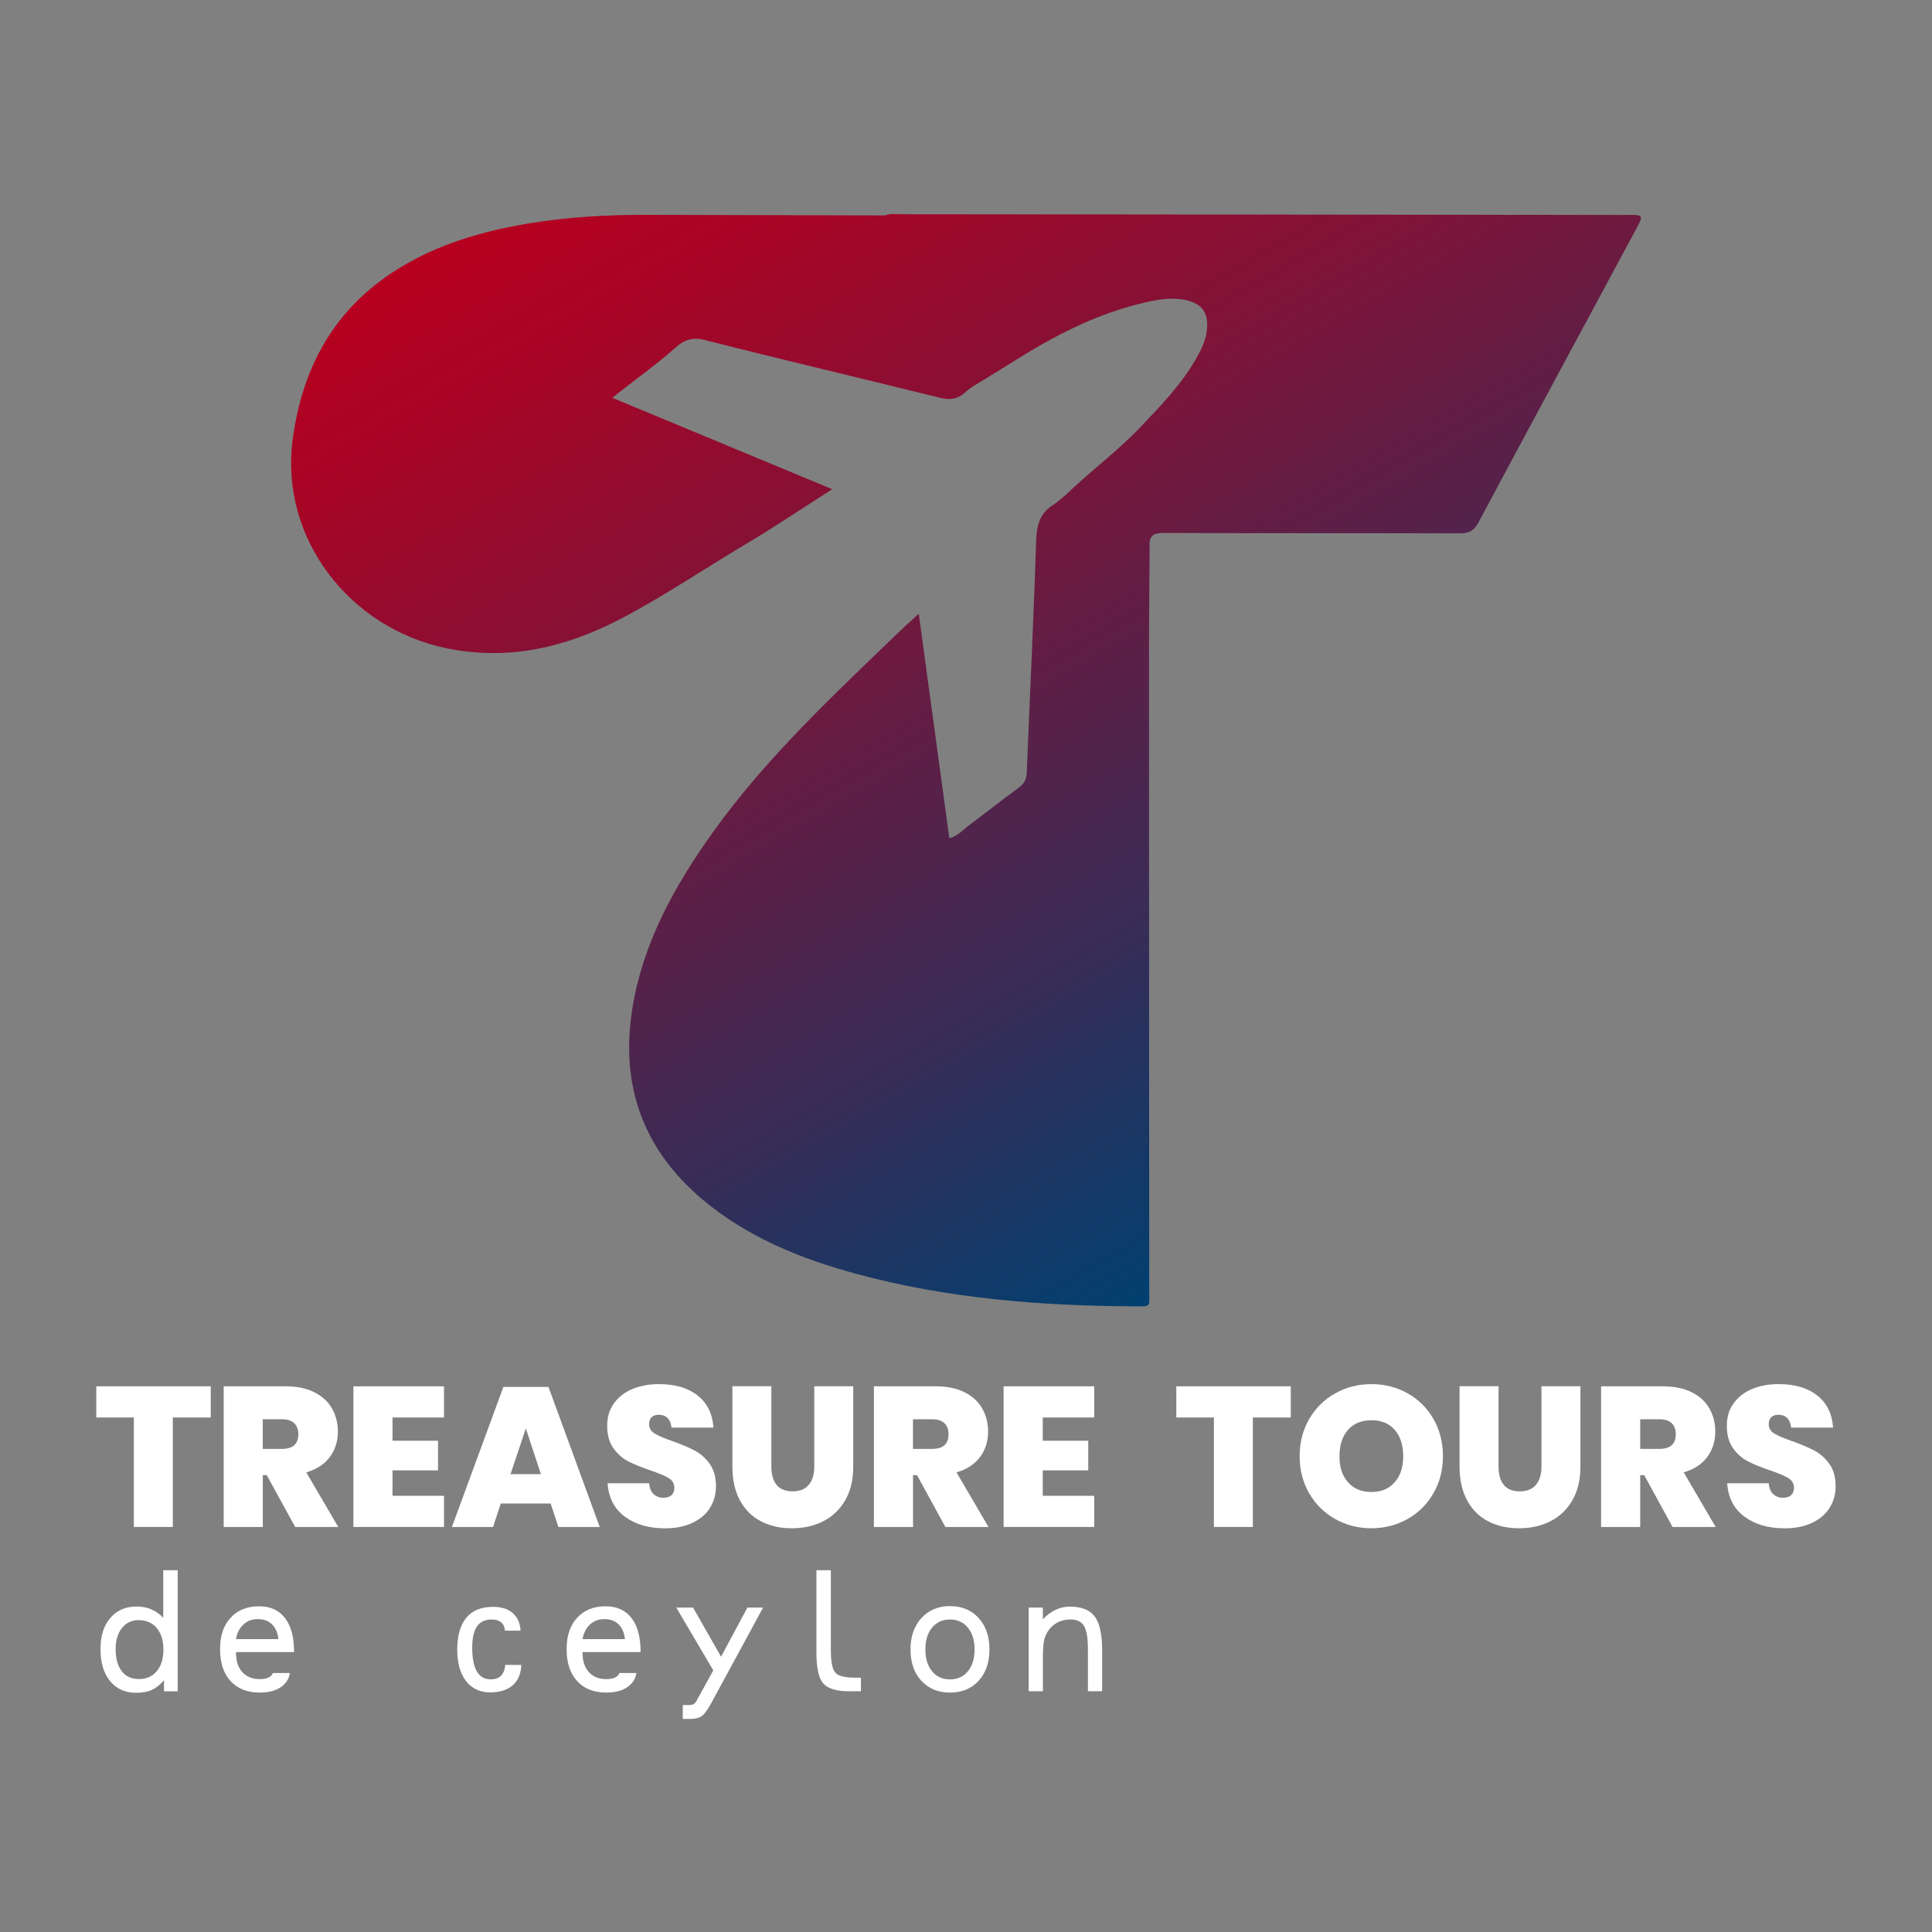 <?xml version="1.0" encoding="UTF-8"?>
<svg id="Layer_1" data-name="Layer 1" xmlns="http://www.w3.org/2000/svg" xmlns:xlink="http://www.w3.org/1999/xlink" viewBox="0 0 360 360">
  <rect x="0" y="0" width="360" height="360" fill="#808080" stroke="none"/>
  <defs>
    <style>
      .cls-1 {
        fill: url(#linear-gradient);
      }

      .cls-2 {
        fill: #fff;
      }
    </style>
    <linearGradient id="linear-gradient" x1="264.27" y1="214.13" x2="145.7" y2="8.77" gradientUnits="userSpaceOnUse">
      <stop offset="0" stop-color="#004070"/>
      <stop offset=".24" stop-color="#332e59"/>
      <stop offset=".61" stop-color="#7a153a"/>
      <stop offset=".87" stop-color="#a60526"/>
      <stop offset="1" stop-color="#b8001f"/>
    </linearGradient>
  </defs>
  <g>
    <g>
      <path class="cls-2" d="M30.42,301.46v-8.87h2.69v22.56h-2.55v-2.08c-.7.84-1.45,1.44-2.25,1.81-.8.37-1.78.55-2.93.55-2.05,0-3.67-.72-4.86-2.17s-1.79-3.43-1.79-5.95.6-4.4,1.82-5.82c1.21-1.43,2.84-2.14,4.91-2.14.99,0,1.9.18,2.73.53s1.58.88,2.24,1.58ZM25.88,301.88c-1.32,0-2.37.49-3.15,1.47-.79.98-1.18,2.29-1.18,3.93,0,1.77.38,3.14,1.13,4.12s1.82,1.47,3.2,1.47,2.52-.49,3.34-1.48c.82-.99,1.23-2.33,1.23-4.01s-.41-3.02-1.24-4.01c-.83-.98-1.94-1.47-3.33-1.47Z"/>
      <path class="cls-2" d="M50.83,311.74h3.19c-.19,1.14-.77,2.03-1.76,2.68s-2.26.97-3.82.97c-2.33,0-4.15-.71-5.46-2.13-1.31-1.42-1.97-3.4-1.97-5.95s.65-4.43,1.96-5.86,3.07-2.14,5.31-2.14c2.08,0,3.69.73,4.82,2.18s1.69,3.54,1.69,6.25v.1h-10.81v.17c0,1.53.4,2.72,1.19,3.58.79.86,1.87,1.29,3.25,1.29.66,0,1.2-.09,1.61-.29.41-.19.68-.48.82-.86ZM51.87,305.42c-.13-1.19-.52-2.1-1.19-2.75-.66-.65-1.54-.97-2.64-.97s-1.95.33-2.66.98c-.72.65-1.19,1.56-1.42,2.74h7.91Z"/>
      <path class="cls-2" d="M97,303.85h-2.9c-.06-.68-.3-1.19-.72-1.55s-1.01-.53-1.76-.53c-1.23,0-2.15.43-2.74,1.29-.59.86-.89,2.18-.89,3.96,0,1.96.29,3.43.86,4.42s1.43,1.48,2.57,1.48c.83,0,1.47-.22,1.93-.67.46-.45.72-1.12.79-2.02h3c-.07,1.65-.6,2.92-1.61,3.8-1,.88-2.4,1.32-4.19,1.32-1.92,0-3.42-.71-4.51-2.12-1.09-1.41-1.63-3.37-1.63-5.87s.57-4.58,1.7-5.93,2.8-2.02,4.98-2.02c1.55,0,2.77.39,3.66,1.16.89.77,1.38,1.87,1.46,3.27Z"/>
      <path class="cls-2" d="M115.4,311.74h3.19c-.19,1.14-.77,2.03-1.76,2.68s-2.26.97-3.82.97c-2.33,0-4.15-.71-5.46-2.13-1.31-1.42-1.97-3.4-1.97-5.95s.65-4.43,1.96-5.86,3.07-2.14,5.31-2.14c2.08,0,3.69.73,4.82,2.18s1.69,3.54,1.69,6.25v.1h-10.81v.17c0,1.53.4,2.72,1.19,3.58.79.86,1.87,1.29,3.25,1.29.66,0,1.2-.09,1.61-.29.41-.19.68-.48.82-.86ZM116.45,305.42c-.13-1.19-.52-2.1-1.19-2.75-.66-.65-1.54-.97-2.64-.97s-1.95.33-2.66.98c-.72.65-1.19,1.56-1.42,2.74h7.91Z"/>
      <path class="cls-2" d="M126,299.55h3.14l5.22,9.15,4.91-9.15h2.92l-9.72,17.91c-.64,1.17-1.21,1.94-1.7,2.3s-1.2.53-2.12.53h-1.43v-2.58h1.33c.26,0,.48-.05.67-.16s.35-.26.48-.47l3.21-5.83-6.89-11.7Z"/>
      <path class="cls-2" d="M158.14,315.14c-2.26,0-3.82-.47-4.7-1.42s-1.31-2.87-1.31-5.77v-15.36h2.69v14.87c0,2.27.3,3.7.89,4.28.59.58,1.8.87,3.61.87h1.1v2.53h-2.29Z"/>
      <path class="cls-2" d="M184.37,307.36c0,2.42-.68,4.36-2.02,5.83-1.35,1.47-3.13,2.2-5.34,2.2s-3.97-.73-5.33-2.2c-1.35-1.47-2.02-3.41-2.02-5.83s.68-4.37,2.03-5.86c1.36-1.48,3.13-2.23,5.32-2.23s3.99.74,5.34,2.22c1.35,1.48,2.02,3.43,2.02,5.87ZM177.01,312.93c1.4,0,2.51-.5,3.34-1.51.83-1.01,1.25-2.36,1.25-4.06s-.42-3.07-1.26-4.08c-.84-1.01-1.95-1.51-3.33-1.51s-2.49.5-3.33,1.51c-.83,1.01-1.25,2.36-1.25,4.08s.42,3.05,1.25,4.06c.83,1.01,1.94,1.51,3.33,1.51Z"/>
      <path class="cls-2" d="M191.67,299.55h2.65v2.18c.74-.79,1.54-1.38,2.38-1.77.84-.39,1.73-.59,2.66-.59,2.15,0,3.69.61,4.62,1.83.93,1.22,1.39,3.36,1.39,6.43v7.51h-2.65v-7.68c0-2.19-.24-3.68-.73-4.49-.49-.8-1.33-1.21-2.51-1.21-.93,0-1.76.2-2.5.6-.73.39-1.33.97-1.8,1.73-.31.5-.54,1.08-.66,1.74-.13.66-.19,1.7-.19,3.13v6.18h-2.65v-15.59Z"/>
    </g>
    <g>
      <path class="cls-2" d="M39.27,258.32v5.81h-7.07v20.4h-7.26v-20.4h-7v-5.81h21.32Z"/>
      <path class="cls-2" d="M55,284.53l-5.29-9.66h-.74v9.66h-7.29v-26.21h11.51c2.1,0,3.88.36,5.35,1.09,1.47.73,2.57,1.73,3.31,3.02.74,1.28,1.11,2.73,1.11,4.33,0,1.83-.51,3.41-1.52,4.76-1.01,1.34-2.47,2.29-4.37,2.83l5.96,10.18h-8.03ZM48.96,269.98h3.59c2.02,0,3.04-.91,3.04-2.74,0-.86-.25-1.54-.76-2.04-.51-.49-1.26-.74-2.28-.74h-3.59v5.52Z"/>
      <path class="cls-2" d="M73.14,264.13v4.33h8.48v5.52h-8.48v4.74h9.59v5.81h-16.88v-26.21h16.88v5.81h-9.59Z"/>
      <path class="cls-2" d="M102.6,280.16h-9.29l-1.44,4.37h-7.66l9.59-26.1h8.4l9.55,26.1h-7.7l-1.44-4.37ZM100.79,274.68l-2.81-8.51-2.85,8.51h5.66Z"/>
      <path class="cls-2" d="M132.33,280.93c-.74,1.19-1.83,2.12-3.26,2.81-1.43.69-3.15,1.04-5.15,1.04-3.04,0-5.53-.73-7.5-2.18-1.96-1.46-3.03-3.53-3.2-6.22h7.74c.07.91.36,1.59.85,2.04.49.44,1.1.67,1.81.67.64,0,1.14-.16,1.5-.48s.54-.78.54-1.37c0-.79-.36-1.4-1.07-1.83-.72-.43-1.85-.91-3.41-1.43-1.65-.57-3.02-1.12-4.09-1.67-1.07-.54-2-1.36-2.78-2.44s-1.17-2.48-1.17-4.18.42-3.03,1.26-4.2c.84-1.17,1.99-2.06,3.44-2.67,1.46-.6,3.11-.91,4.96-.91,3.01,0,5.41.71,7.2,2.13,1.79,1.42,2.77,3.41,2.94,5.98h-7.81c-.1-.81-.35-1.42-.76-1.81-.41-.39-.94-.59-1.61-.59-.57,0-1.01.15-1.33.44-.32.3-.48.74-.48,1.33,0,.74.35,1.32,1.05,1.74s1.81.89,3.31,1.41c1.65.59,3.02,1.17,4.11,1.74s2.02,1.39,2.81,2.48c.79,1.09,1.18,2.49,1.18,4.22,0,1.46-.37,2.78-1.11,3.96Z"/>
      <path class="cls-2" d="M143.73,258.32v14.95c0,1.48.33,2.62.98,3.42.65.8,1.65,1.2,2.98,1.2s2.34-.41,3.02-1.22c.68-.82,1.02-1.95,1.02-3.41v-14.95h7.26v14.95c0,2.47-.5,4.57-1.5,6.29-1,1.73-2.36,3.03-4.09,3.91-1.73.88-3.68,1.31-5.85,1.31s-4.09-.43-5.76-1.3c-1.67-.86-2.97-2.16-3.91-3.89s-1.41-3.84-1.41-6.33v-14.95h7.26Z"/>
      <path class="cls-2" d="M176.16,284.53l-5.29-9.66h-.74v9.66h-7.29v-26.21h11.51c2.1,0,3.88.36,5.35,1.09,1.47.73,2.57,1.73,3.31,3.02.74,1.28,1.11,2.73,1.11,4.33,0,1.83-.51,3.41-1.52,4.76-1.01,1.34-2.47,2.29-4.37,2.83l5.96,10.18h-8.03ZM170.12,269.98h3.59c2.02,0,3.04-.91,3.04-2.74,0-.86-.25-1.54-.76-2.04-.51-.49-1.26-.74-2.28-.74h-3.59v5.52Z"/>
      <path class="cls-2" d="M194.3,264.13v4.33h8.48v5.52h-8.48v4.74h9.59v5.81h-16.88v-26.21h16.88v5.81h-9.59Z"/>
      <path class="cls-2" d="M240.52,258.32v5.81h-7.07v20.4h-7.26v-20.4h-7v-5.81h21.32Z"/>
      <path class="cls-2" d="M262.3,259.63c2.04,1.15,3.64,2.75,4.81,4.79,1.17,2.05,1.76,4.36,1.76,6.92s-.59,4.87-1.78,6.92c-1.18,2.05-2.79,3.65-4.83,4.79s-4.28,1.72-6.72,1.72-4.69-.57-6.74-1.72c-2.05-1.15-3.66-2.75-4.85-4.79-1.18-2.05-1.78-4.36-1.78-6.92s.59-4.87,1.78-6.92c1.19-2.05,2.8-3.65,4.85-4.79,2.05-1.15,4.29-1.72,6.74-1.72s4.72.57,6.75,1.72ZM251.18,266.44c-1.06,1.2-1.59,2.83-1.59,4.91s.53,3.64,1.59,4.85c1.06,1.21,2.52,1.81,4.37,1.81s3.27-.6,4.33-1.81c1.06-1.21,1.59-2.83,1.59-4.85s-.52-3.71-1.57-4.91c-1.05-1.2-2.5-1.8-4.35-1.8s-3.31.6-4.37,1.8Z"/>
      <path class="cls-2" d="M279.23,258.32v14.95c0,1.48.33,2.62.98,3.42.65.8,1.65,1.2,2.98,1.2s2.34-.41,3.02-1.22c.68-.82,1.02-1.95,1.02-3.41v-14.95h7.26v14.95c0,2.47-.5,4.57-1.5,6.29-1,1.73-2.36,3.03-4.09,3.91-1.73.88-3.68,1.31-5.85,1.31s-4.09-.43-5.76-1.3c-1.67-.86-2.97-2.16-3.91-3.89s-1.41-3.84-1.41-6.33v-14.95h7.26Z"/>
      <path class="cls-2" d="M311.66,284.53l-5.29-9.66h-.74v9.66h-7.29v-26.21h11.51c2.1,0,3.88.36,5.35,1.09s2.57,1.73,3.31,3.02c.74,1.28,1.11,2.73,1.11,4.33,0,1.83-.51,3.41-1.52,4.76s-2.47,2.29-4.37,2.83l5.96,10.18h-8.03ZM305.63,269.98h3.59c2.02,0,3.04-.91,3.04-2.74,0-.86-.25-1.54-.76-2.04-.51-.49-1.27-.74-2.28-.74h-3.59v5.52Z"/>
      <path class="cls-2" d="M340.95,280.93c-.74,1.19-1.83,2.12-3.26,2.81-1.43.69-3.15,1.04-5.15,1.04-3.04,0-5.53-.73-7.5-2.18-1.96-1.46-3.03-3.53-3.2-6.22h7.74c.07.91.36,1.59.85,2.04.49.44,1.1.67,1.81.67.64,0,1.14-.16,1.5-.48s.54-.78.54-1.37c0-.79-.36-1.4-1.07-1.83-.71-.43-1.85-.91-3.4-1.43-1.65-.57-3.02-1.12-4.09-1.67-1.07-.54-2-1.36-2.78-2.44s-1.17-2.48-1.17-4.18.42-3.03,1.26-4.2,1.99-2.06,3.44-2.67c1.46-.6,3.11-.91,4.96-.91,3.01,0,5.41.71,7.2,2.13,1.79,1.42,2.77,3.41,2.94,5.98h-7.81c-.1-.81-.35-1.42-.76-1.81-.41-.39-.94-.59-1.61-.59-.57,0-1.01.15-1.33.44-.32.3-.48.74-.48,1.33,0,.74.35,1.32,1.05,1.74s1.81.89,3.31,1.41c1.65.59,3.02,1.17,4.11,1.74,1.08.57,2.02,1.39,2.81,2.48.79,1.09,1.18,2.49,1.18,4.22,0,1.46-.37,2.78-1.11,3.96Z"/>
    </g>
  </g>
  <path class="cls-1" d="M303.08,40.05c-45.06-.04-90.13-.09-135.19-.13-.97,0-1.98-.21-2.92.22-14.74-.04-29.48-.07-44.22-.11-7.5-.02-14.98.39-22.38,1.63-8.57,1.44-16.82,3.84-24.25,8.47-11.78,7.34-17.79,18.23-19.58,31.77-2.44,18.43,10.61,35.2,28.74,38.91,11.53,2.36,22.21-.19,32.4-5.51,8-4.18,15.46-9.26,23.21-13.87,5.35-3.18,10.52-6.66,16.19-10.27-13.89-5.77-27.33-11.36-40.97-17.03,4.04-3.28,8.08-6.07,11.74-9.34,1.46-1.32,3.04-2.06,5.41-1.45,14.64,3.73,29.35,7.17,44.01,10.81,1.81.45,3.26.17,4.52-.99,1.25-1.16,2.75-1.88,4.15-2.77,1.53-.95,3.06-1.88,4.59-2.84,7.84-4.97,16-9.23,25.15-11.26,2.41-.53,4.83-.93,7.33-.36,2.94.68,4.13,2.25,3.91,5.29-.14,2.03-1.02,3.79-1.99,5.51-2.78,4.92-6.69,8.93-10.55,12.98-4.27,4.46-9.25,8.14-13.69,12.4-.83.67-1.6,1.43-2.49,2-2.47,1.58-3.04,3.78-3.13,6.65-.45,14.4-1.18,28.8-1.75,43.2-.05,1.3-.49,2.09-1.52,2.83-3.06,2.23-6.02,4.6-9.06,6.86-1.2.89-2.23,2.09-3.84,2.56-1.89-13.9-3.76-27.63-5.7-41.83-1.46,1.33-2.62,2.33-3.71,3.4-12.26,11.83-24.76,23.45-34.73,37.41-7.11,9.97-13,20.54-14.95,32.86-2.25,14.27,2.05,26.17,13.12,35.48,8.43,7.08,18.4,11.08,28.89,13.9,16.73,4.51,33.85,5.88,51.1,5.98,3.77.02,3.22.32,3.22-3.06,0-40.2-.02-80.4-.04-120.6l.05-8.08.06-8.77v-1.88c.19-1.39.98-1.71,2.74-1.71,18.38.08,36.75.01,55.12.07,1.73,0,2.62-.53,3.43-2.05,9.74-18.22,19.55-36.39,29.33-54.58,1.46-2.71,1.45-2.72-1.74-2.72Z"/>
</svg>
